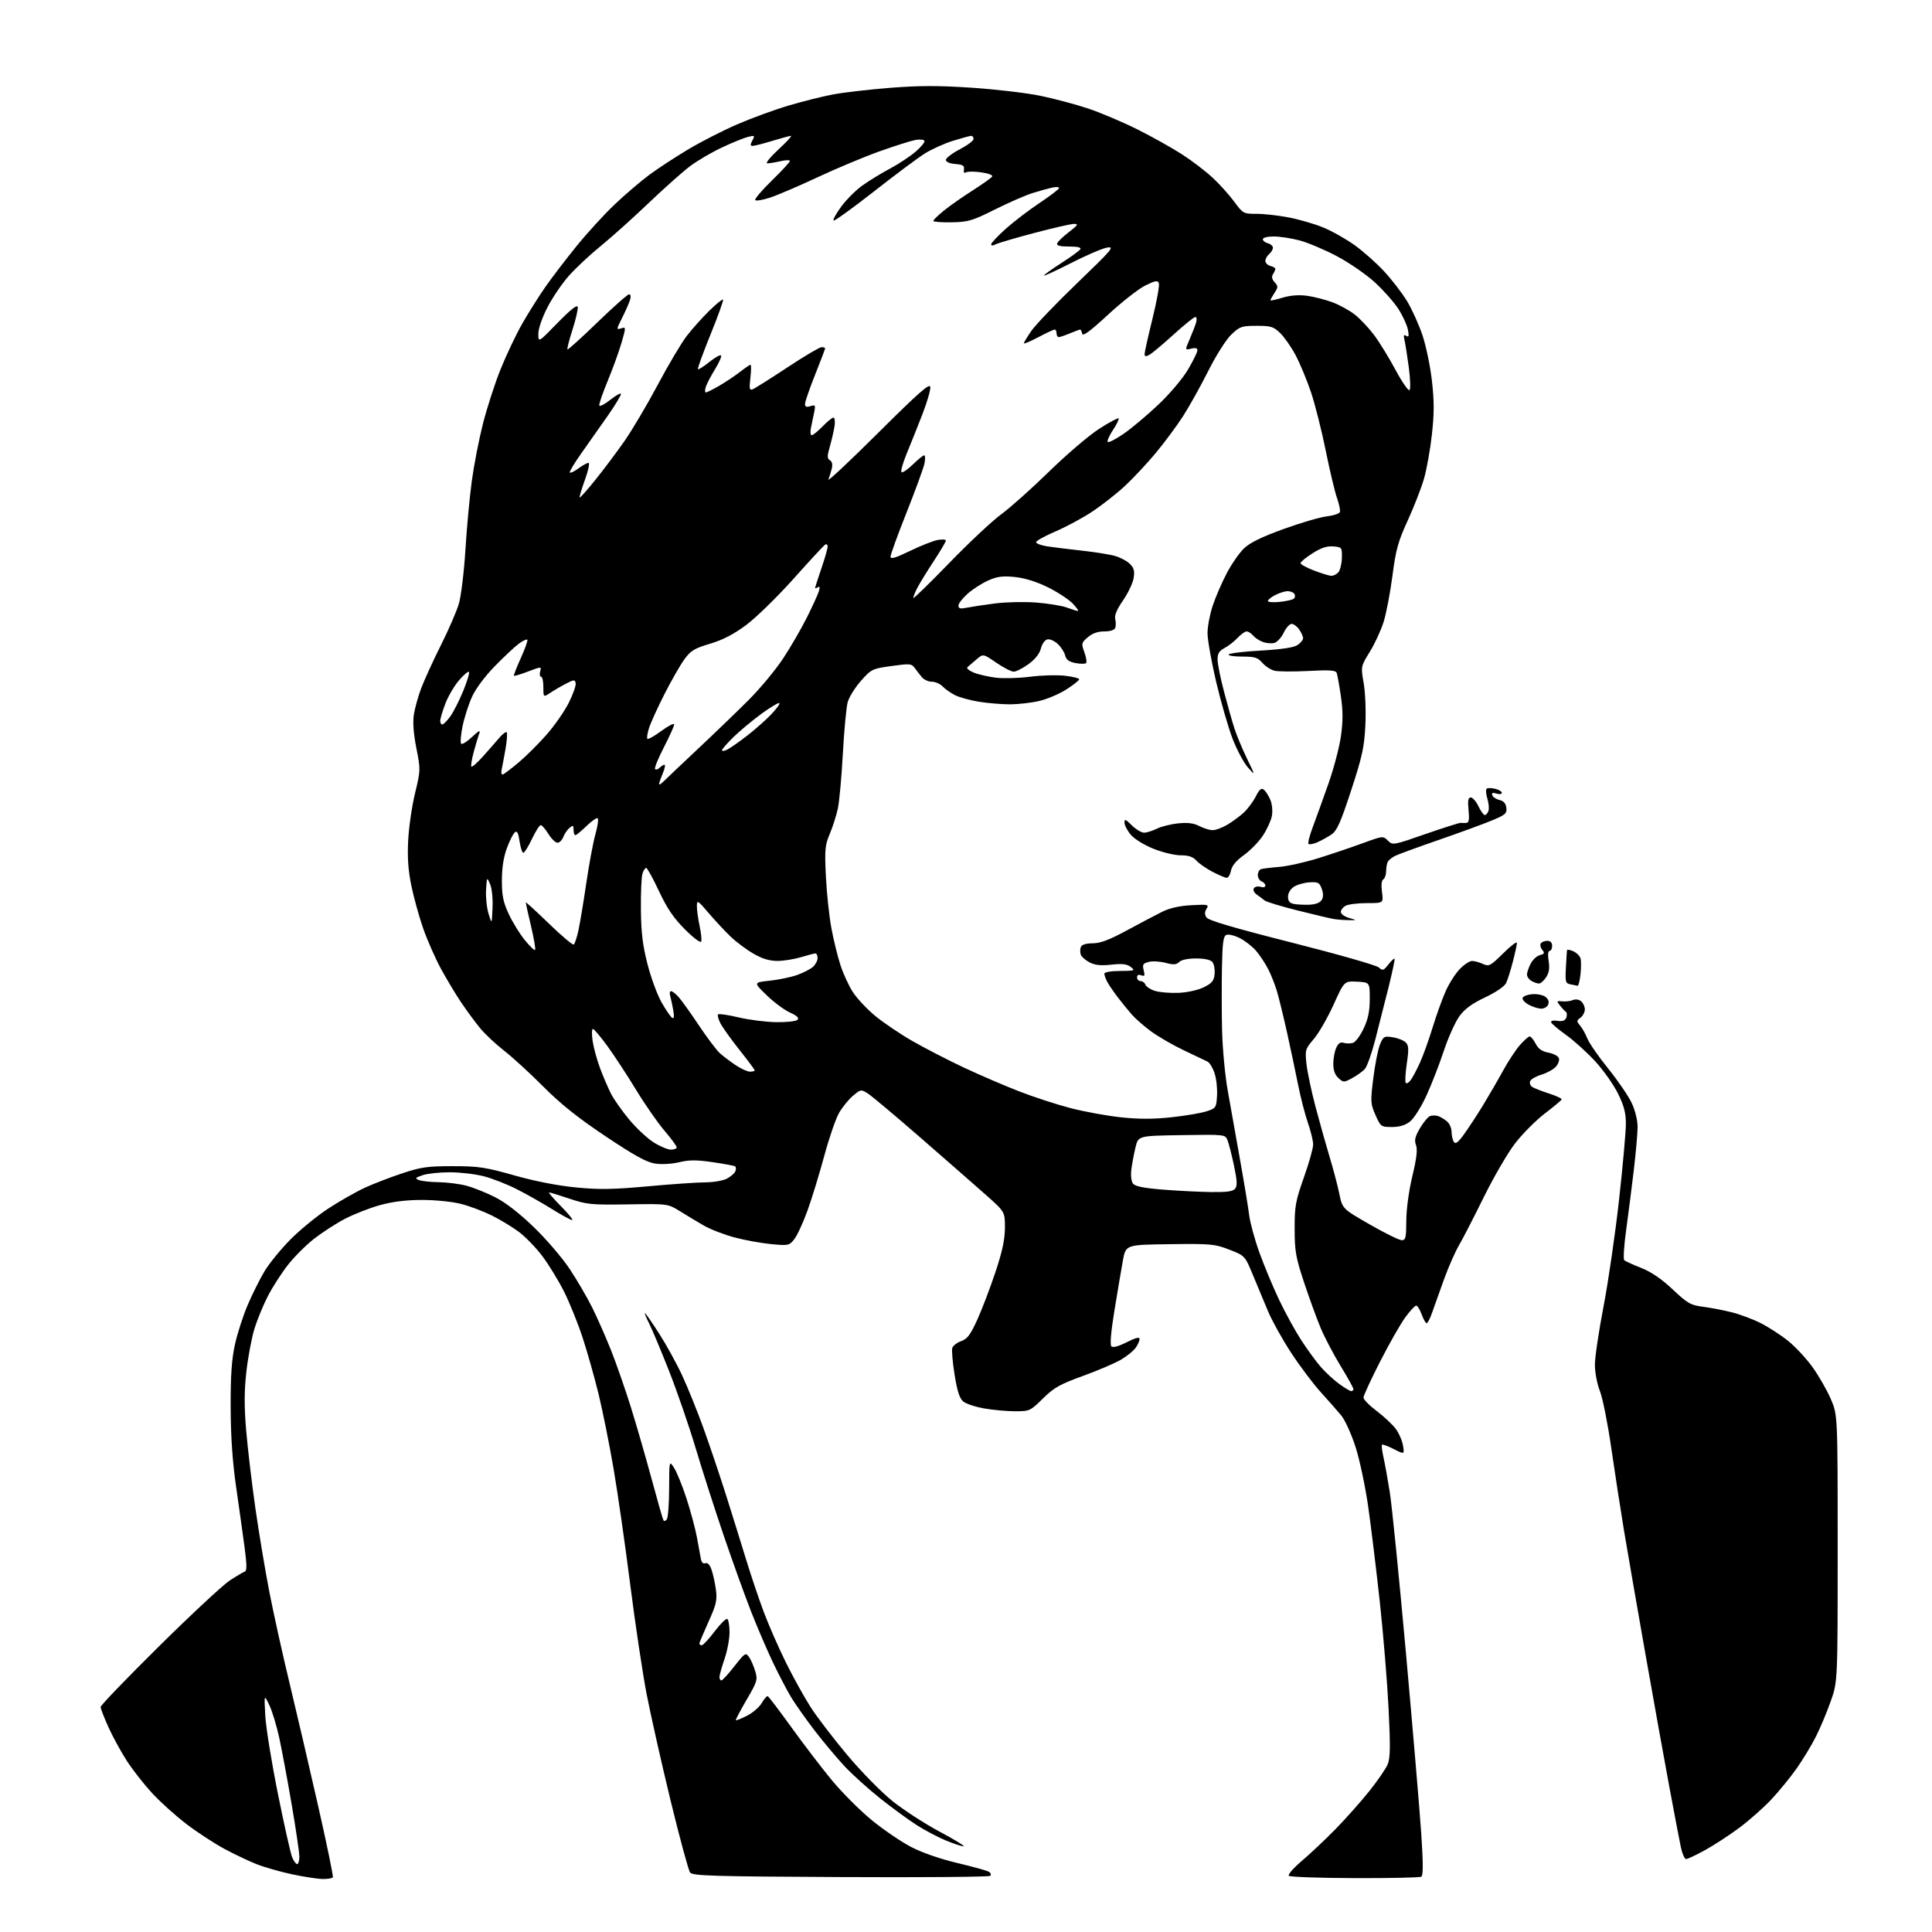 <?xml version="1.0" encoding="UTF-8" standalone="no"?>
<svg 
  version="1.1" 
  xmlns="http://www.w3.org/2000/svg" 
  xmlns:xlink="http://www.w3.org/1999/xlink" 
  xmlns:svg="http://www.w3.org/2000/svg"
  xmlns:rdf="http://www.w3.org/1999/02/22-rdf-syntax-ns#"
  xmlns:cc="http://creativecommons.org/ns#"
  xmlns:dc="http://purl.org/dc/elements/1.1/"
  viewBox="0 0 768 768"
  width="768"
  height="768"
>
<style>svg {background-color: white; }</style>"
<path stroke="none" fill="black" fill-rule="evenodd" d="M128.19,746.93C126.16,746.89 120.67,746.04 116.00,745.04C111.33,744.04 105.03,742.24 102.00,741.04C98.97,739.85 93.23,737.11 89.23,734.97C85.24,732.82 78.48,728.41 74.21,725.16C69.94,721.91 63.79,716.38 60.54,712.88C57.30,709.37 52.75,703.58 50.44,700.00C48.13,696.42 44.83,690.40 43.12,686.61C41.40,682.82 40.00,679.19 40.00,678.55C40.00,677.90 50.46,667.03 63.25,654.39C76.04,641.75 88.68,629.99 91.34,628.26C94.00,626.52 96.69,624.94 97.32,624.73C98.16,624.45 98.14,622.05 97.27,615.43C96.62,610.52 95.11,599.75 93.92,591.50C92.41,581.05 91.74,571.35 91.69,559.50C91.65,546.83 92.08,540.46 93.38,534.50C94.35,530.10 96.64,522.98 98.49,518.68C100.33,514.38 103.34,508.37 105.17,505.31C107.00,502.26 111.61,496.61 115.41,492.76C119.21,488.90 126.07,483.30 130.66,480.31C135.24,477.32 141.84,473.59 145.31,472.01C148.78,470.44 155.42,467.89 160.06,466.36C167.34,463.94 170.08,463.56 180.00,463.57C190.21,463.57 192.96,463.98 204.50,467.25C212.72,469.57 221.73,471.33 229.00,472.03C238.32,472.93 243.75,472.84 257.63,471.57C267.05,470.71 277.31,470.00 280.43,470.00C283.55,470.00 287.37,469.34 288.93,468.54C290.48,467.73 292.02,466.40 292.34,465.57C292.65,464.74 292.59,463.87 292.20,463.62C291.80,463.38 287.79,462.64 283.28,461.98C276.87,461.04 273.97,461.05 270.00,462.00C267.09,462.70 263.02,462.93 260.44,462.54C257.03,462.03 252.27,459.41 240.72,451.69C229.68,444.31 222.89,438.89 216.00,431.97C210.78,426.71 203.80,420.32 200.50,417.75C197.20,415.19 192.90,411.16 190.93,408.80C188.97,406.43 185.55,401.80 183.33,398.50C181.11,395.20 177.47,389.12 175.23,385.00C173.00,380.88 169.83,373.68 168.20,369.00C166.57,364.32 164.45,356.68 163.50,352.00C162.26,345.93 161.90,340.79 162.26,334.00C162.53,328.77 163.76,320.35 164.99,315.29C167.19,306.22 167.20,305.94 165.52,297.44C164.40,291.82 164.05,287.18 164.50,284.17C164.88,281.62 166.21,276.83 167.46,273.52C168.71,270.21 172.22,262.54 175.26,256.48C178.30,250.42 181.51,243.02 182.40,240.03C183.28,237.05 184.46,227.38 185.01,218.55C185.55,209.72 186.70,197.41 187.55,191.18C188.39,184.96 190.38,174.76 191.95,168.53C193.53,162.29 196.68,152.54 198.96,146.85C201.25,141.16 205.17,132.90 207.69,128.50C210.21,124.10 214.32,117.58 216.83,114.00C219.33,110.42 224.83,103.22 229.05,98.00C233.27,92.78 240.16,85.23 244.38,81.23C248.60,77.23 254.85,71.90 258.27,69.38C261.70,66.86 268.61,62.34 273.63,59.35C278.65,56.35 287.37,51.89 293.01,49.45C298.65,47.00 307.82,43.64 313.38,41.99C318.95,40.34 326.89,38.34 331.02,37.56C335.16,36.77 345.40,35.58 353.78,34.92C365.42,34.00 373.06,33.99 386.25,34.87C395.74,35.50 408.00,36.94 413.50,38.07C419.00,39.20 427.55,41.47 432.50,43.12C437.45,44.77 446.29,48.52 452.14,51.44C457.99,54.36 466.00,58.85 469.95,61.40C473.91,63.96 479.38,68.15 482.12,70.71C484.86,73.27 488.69,77.53 490.63,80.18C494.09,84.89 494.29,85.00 499.50,85.00C502.43,85.00 508.15,85.64 512.23,86.42C516.30,87.19 522.44,88.97 525.87,90.37C529.31,91.76 534.93,94.92 538.38,97.38C541.82,99.83 547.15,104.55 550.21,107.86C553.27,111.17 557.37,116.50 559.32,119.70C561.26,122.90 564.02,129.01 565.46,133.28C566.89,137.55 568.59,145.75 569.23,151.51C570.13,159.57 570.13,164.46 569.20,172.74C568.55,178.66 567.14,186.53 566.08,190.22C565.02,193.92 562.12,201.39 559.63,206.82C555.75,215.28 554.88,218.43 553.52,228.87C552.64,235.58 551.07,243.80 550.03,247.15C548.99,250.50 546.51,255.87 544.53,259.08C540.93,264.92 540.93,264.92 542.09,271.59C542.74,275.35 543.03,282.67 542.75,288.38C542.31,297.06 541.51,300.73 537.10,314.20C532.86,327.14 531.47,330.22 529.23,331.75C527.73,332.77 525.20,334.15 523.62,334.84C522.04,335.52 520.47,335.80 520.14,335.47C519.81,335.14 520.59,332.09 521.88,328.69C523.16,325.28 525.95,317.55 528.08,311.50C530.21,305.45 532.45,296.91 533.06,292.53C533.88,286.63 533.87,282.53 533.01,276.69C532.38,272.35 531.63,268.21 531.35,267.48C530.95,266.43 528.51,266.27 520.06,266.72C514.13,267.03 508.07,266.98 506.61,266.62C505.14,266.25 502.97,264.83 501.79,263.47C499.96,261.37 498.77,261.00 493.76,261.00C490.53,261.00 488.12,260.62 488.41,260.15C488.69,259.69 494.45,258.99 501.20,258.61C509.34,258.15 514.24,257.42 515.74,256.44C516.98,255.62 518.00,254.39 518.00,253.70C518.00,253.01 517.30,251.44 516.44,250.22C515.59,249.00 514.23,248.00 513.43,248.00C512.62,248.00 511.21,249.59 510.28,251.53C509.36,253.47 507.66,255.30 506.51,255.59C505.36,255.87 503.30,255.68 501.92,255.16C500.54,254.64 498.82,253.49 498.09,252.60C497.35,251.72 496.21,251.00 495.55,251.00C494.89,251.00 493.26,252.17 491.92,253.60C490.59,255.02 488.26,256.83 486.75,257.62C484.66,258.71 484.00,259.79 484.00,262.13C484.00,263.82 485.14,269.54 486.54,274.85C487.93,280.16 489.79,286.75 490.68,289.50C491.56,292.25 493.81,297.65 495.67,301.50C499.07,308.50 499.07,308.50 496.05,305.05C494.38,303.16 491.63,297.98 489.93,293.55C488.24,289.12 485.31,278.98 483.43,271.00C481.56,263.02 480.02,254.35 480.01,251.72C480.01,249.09 480.94,244.14 482.09,240.72C483.23,237.30 485.73,231.53 487.63,227.91C489.53,224.28 492.59,219.85 494.44,218.06C496.81,215.76 501.36,213.52 510.13,210.33C516.92,207.87 524.66,205.59 527.33,205.28C529.99,204.96 532.38,204.19 532.62,203.56C532.86,202.93 532.35,200.41 531.48,197.96C530.61,195.50 528.58,186.97 526.97,179.00C525.36,171.02 522.71,160.57 521.09,155.77C519.47,150.98 516.72,144.39 514.99,141.13C513.26,137.88 510.49,133.93 508.85,132.36C506.19,129.82 505.15,129.50 499.47,129.52C493.54,129.54 492.81,129.79 489.44,133.02C487.37,135.01 483.44,141.22 480.28,147.50C477.24,153.55 472.72,161.65 470.24,165.50C467.76,169.35 462.88,175.93 459.38,180.13C455.89,184.32 450.37,190.22 447.11,193.24C443.85,196.26 438.06,200.80 434.24,203.34C430.42,205.88 423.81,209.44 419.56,211.26C415.30,213.08 411.83,215.00 411.86,215.53C411.88,216.06 413.83,216.80 416.20,217.17C418.56,217.54 424.77,218.31 430.00,218.88C435.23,219.44 441.22,220.41 443.31,221.02C445.41,221.63 448.05,223.05 449.18,224.18C450.77,225.77 451.10,227.02 450.64,229.81C450.32,231.78 448.42,235.78 446.41,238.69C443.96,242.25 442.94,244.68 443.31,246.09C443.62,247.25 443.62,248.82 443.32,249.60C442.99,250.46 441.32,251.00 438.95,251.00C436.38,251.00 434.22,251.76 432.42,253.31C429.86,255.52 429.80,255.79 431.06,259.29C431.79,261.30 432.09,263.24 431.74,263.59C431.38,263.95 429.50,263.94 427.55,263.58C424.96,263.09 423.86,262.28 423.42,260.55C423.10,259.25 421.78,257.21 420.50,256.00C419.23,254.80 417.38,253.97 416.40,254.16C415.37,254.36 414.27,255.88 413.78,257.77C413.23,259.89 411.49,262.08 408.82,264.02C406.55,265.66 403.92,267.00 402.96,267.00C402.01,267.00 398.88,265.39 396.02,263.42C390.81,259.83 390.81,259.83 388.15,262.15C386.69,263.43 385.08,264.80 384.57,265.21C384.06,265.62 385.19,266.59 387.07,267.36C388.96,268.13 392.98,269.05 396.00,269.40C399.02,269.76 405.10,269.58 409.50,269.01C413.90,268.44 420.09,268.26 423.25,268.61C426.41,268.97 429.00,269.60 429.00,270.02C429.00,270.45 426.72,272.25 423.93,274.04C421.15,275.83 416.31,277.90 413.18,278.63C410.06,279.37 404.80,279.97 401.50,279.98C398.20,279.98 392.63,279.52 389.12,278.95C385.61,278.38 381.33,277.20 379.62,276.33C377.90,275.46 375.69,273.90 374.71,272.87C373.73,271.84 371.81,271.00 370.45,271.00C369.09,271.00 367.32,270.21 366.51,269.25C365.70,268.29 364.42,266.64 363.66,265.58C362.37,263.79 361.72,263.73 354.39,264.75C346.72,265.81 346.38,265.98 342.22,270.67C339.87,273.33 337.50,277.16 336.95,279.18C336.41,281.20 335.55,290.43 335.04,299.68C334.54,308.93 333.64,318.75 333.04,321.50C332.44,324.25 331.00,328.75 329.84,331.50C327.94,335.98 327.78,337.74 328.31,348.50C328.64,355.10 329.62,364.32 330.50,369.00C331.37,373.68 332.99,380.25 334.08,383.61C335.17,386.97 337.36,391.75 338.94,394.24C340.52,396.73 344.50,401.00 347.78,403.74C351.07,406.47 357.83,411.04 362.82,413.90C367.81,416.75 376.97,421.47 383.19,424.39C389.41,427.31 399.25,431.55 405.05,433.80C410.85,436.06 420.08,439.07 425.55,440.49C431.02,441.91 440.05,443.56 445.61,444.15C452.83,444.91 458.57,444.90 465.72,444.13C471.22,443.53 477.47,442.47 479.61,441.77C483.38,440.54 483.51,440.34 483.79,435.47C483.96,432.70 483.51,428.69 482.79,426.56C482.08,424.44 480.82,422.38 480.00,422.00C479.18,421.61 474.90,419.58 470.50,417.47C466.10,415.37 460.25,411.97 457.50,409.94C454.75,407.90 451.36,404.94 449.97,403.37C448.58,401.79 446.07,398.70 444.38,396.50C442.70,394.30 440.80,391.52 440.16,390.32C439.52,389.11 439.00,387.65 439.00,387.07C439.00,386.43 441.51,385.99 445.25,385.97C451.09,385.94 451.37,385.83 449.50,384.39C447.98,383.21 446.14,382.99 441.79,383.47C437.64,383.92 435.28,383.68 433.16,382.58C431.55,381.75 429.98,380.38 429.65,379.54C429.33,378.69 429.32,377.32 429.64,376.50C430.02,375.51 431.61,374.99 434.36,374.98C437.42,374.97 440.97,373.62 448.00,369.82C453.23,366.98 459.52,363.67 462.00,362.44C464.98,360.96 468.90,360.08 473.62,359.83C480.24,359.48 480.66,359.57 479.63,361.23C478.84,362.49 478.82,363.49 479.58,364.69C480.32,365.87 490.39,368.84 513.49,374.69C531.56,379.26 547.11,383.70 548.06,384.55C549.63,385.97 549.96,385.87 551.90,383.40C553.07,381.91 554.18,380.88 554.37,381.10C554.55,381.32 553.47,386.45 551.96,392.50C550.45,398.55 548.07,407.93 546.67,413.35C545.27,418.77 543.41,424.00 542.54,424.96C541.66,425.92 539.41,427.54 537.53,428.56C534.19,430.35 534.04,430.35 532.05,428.55C530.67,427.30 530.00,425.45 530.00,422.89C530.00,420.80 530.53,417.94 531.17,416.53C532.00,414.70 532.86,414.14 534.17,414.55C535.18,414.87 536.83,414.87 537.84,414.55C538.85,414.23 540.76,411.65 542.09,408.82C543.87,405.01 544.50,401.95 544.50,397.08C544.50,390.50 544.50,390.50 539.44,390.23C534.37,389.97 534.37,389.97 530.09,399.42C527.73,404.62 524.21,410.73 522.27,413.00C518.88,416.96 518.75,417.38 519.33,422.85C519.66,426.00 521.29,433.73 522.96,440.04C524.63,446.34 527.16,455.32 528.57,460.00C529.99,464.68 531.71,471.20 532.39,474.50C533.63,480.50 533.63,480.50 544.52,486.75C550.51,490.19 556.22,493.00 557.21,493.00C558.77,493.00 559.00,492.02 559.03,485.25C559.05,480.65 560.02,473.46 561.43,467.56C563.14,460.42 563.54,456.93 562.88,455.19C562.16,453.28 562.50,451.83 564.45,448.49C565.82,446.15 567.63,443.97 568.47,443.65C569.31,443.33 570.79,443.34 571.75,443.68C572.71,444.02 574.29,444.98 575.25,445.81C576.21,446.63 577.01,448.48 577.02,449.90C577.02,451.33 577.43,453.12 577.91,453.89C578.58,454.95 579.54,454.24 581.97,450.89C583.72,448.47 587.08,443.35 589.44,439.50C591.79,435.65 595.39,429.44 597.44,425.69C599.49,421.95 602.52,417.34 604.18,415.44C605.85,413.55 607.60,412.00 608.08,412.00C608.56,412.00 609.62,413.30 610.44,414.88C611.51,416.95 612.95,417.95 615.52,418.44C617.49,418.81 619.36,419.78 619.67,420.59C619.99,421.41 619.44,422.96 618.46,424.05C617.48,425.13 614.90,426.55 612.73,427.20C610.57,427.85 608.55,429.01 608.25,429.79C607.95,430.57 608.34,431.61 609.10,432.10C609.87,432.59 612.87,433.76 615.77,434.69C618.67,435.62 620.92,436.69 620.77,437.06C620.62,437.44 617.59,439.97 614.03,442.69C610.47,445.41 605.16,450.76 602.23,454.57C599.30,458.38 593.69,468.02 589.77,476.00C585.84,483.98 581.41,492.57 579.93,495.10C578.44,497.63 575.77,503.71 574.00,508.60C572.23,513.50 570.11,519.41 569.30,521.75C568.50,524.09 567.51,526.00 567.12,526.00C566.72,526.00 565.83,524.42 565.14,522.50C564.44,520.58 563.45,519.00 562.94,519.00C562.44,519.00 560.47,521.14 558.57,523.75C556.67,526.36 552.16,534.28 548.56,541.35C544.95,548.41 542.00,554.81 542.00,555.56C542.00,556.32 544.37,558.73 547.28,560.92C550.18,563.11 553.58,566.30 554.85,568.01C556.11,569.72 557.40,572.71 557.72,574.65C558.29,578.19 558.29,578.19 554.05,576.03C551.72,574.83 549.61,574.06 549.37,574.30C549.13,574.54 549.39,576.78 549.95,579.27C550.51,581.77 551.64,588.02 552.46,593.16C553.29,598.29 556.19,627.25 558.92,657.50C561.64,687.75 564.37,719.89 564.97,728.92C565.75,740.62 565.76,745.53 564.99,746.01C564.40,746.37 552.50,746.63 538.54,746.58C524.59,746.54 512.79,746.12 512.33,745.66C511.87,745.20 514.20,742.53 517.50,739.73C520.80,736.94 526.84,731.24 530.91,727.08C534.99,722.91 541.02,716.12 544.32,712.00C547.61,707.88 550.89,703.09 551.62,701.36C552.66,698.87 552.74,694.35 551.98,679.18C551.46,668.71 549.89,649.64 548.50,636.82C547.10,623.99 545.03,606.98 543.89,599.00C542.76,591.02 540.50,580.35 538.88,575.28C537.25,570.21 534.72,564.59 533.25,562.78C531.78,560.98 528.11,556.80 525.10,553.50C522.09,550.20 516.80,543.17 513.33,537.88C509.86,532.59 505.72,525.17 504.12,521.38C502.52,517.60 499.79,511.05 498.05,506.83C494.88,499.17 494.88,499.17 488.69,496.76C482.89,494.51 481.39,494.37 465.00,494.58C447.50,494.80 447.50,494.80 446.35,501.15C445.72,504.64 444.22,513.51 443.02,520.87C441.62,529.43 441.18,534.58 441.79,535.19C442.41,535.81 444.60,535.22 447.88,533.56C451.40,531.78 453.00,531.37 453.00,532.26C453.00,532.97 452.30,534.55 451.45,535.76C450.60,536.98 447.95,539.12 445.56,540.52C443.17,541.92 436.37,544.82 430.45,546.97C421.27,550.30 418.93,551.63 414.56,555.94C409.57,560.87 409.28,561.00 403.55,561.00C400.31,561.00 394.81,560.50 391.31,559.89C387.82,559.29 384.05,558.05 382.94,557.14C381.45,555.93 380.54,553.14 379.47,546.51C378.67,541.56 378.26,536.76 378.55,535.84C378.84,534.92 380.43,533.70 382.08,533.12C384.49,532.28 385.74,530.63 388.46,524.66C390.32,520.58 393.55,512.12 395.64,505.87C398.42,497.55 399.44,492.78 399.47,488.10C399.50,481.69 399.50,481.69 391.46,474.60C387.04,470.69 375.41,460.52 365.63,452.00C355.84,443.48 346.57,435.70 345.03,434.72C342.27,432.97 342.17,432.99 339.09,435.58C337.37,437.03 334.88,440.08 333.56,442.36C332.24,444.63 329.58,452.35 327.65,459.50C325.72,466.65 322.73,476.43 320.99,481.22C319.25,486.02 316.90,491.13 315.75,492.59C313.75,495.13 313.42,495.20 306.59,494.56C302.69,494.19 296.12,493.00 292.00,491.90C287.88,490.80 282.40,488.69 279.82,487.20C277.25,485.72 272.98,483.15 270.32,481.50C265.50,478.50 265.50,478.50 249.70,478.76C235.10,478.99 233.33,478.82 226.43,476.51C222.32,475.13 218.65,474.00 218.26,474.00C217.88,474.00 220.01,476.48 223.00,479.50C225.99,482.53 227.99,485.00 227.44,485.00C226.89,485.00 223.23,483.00 219.29,480.55C215.36,478.10 209.03,474.53 205.23,472.62C201.43,470.70 195.60,468.43 192.27,467.57C188.94,466.71 182.86,466.00 178.75,466.00C174.65,466.00 169.79,466.53 167.95,467.17C165.03,468.19 164.85,468.43 166.55,469.10C167.62,469.52 171.20,469.90 174.50,469.94C177.80,469.99 182.75,470.63 185.50,471.36C188.25,472.10 193.36,474.15 196.85,475.92C200.92,477.97 206.45,482.26 212.19,487.79C217.13,492.56 223.56,500.06 226.48,504.48C229.40,508.89 233.40,515.74 235.38,519.71C237.36,523.67 240.73,531.32 242.88,536.71C245.02,542.09 248.59,552.35 250.82,559.50C253.05,566.65 256.75,579.48 259.05,588.00C261.35,596.52 263.46,603.89 263.74,604.36C264.02,604.83 264.64,604.60 265.11,603.86C265.58,603.11 265.98,597.55 266.00,591.50C266.03,580.50 266.03,580.50 267.97,583.53C269.04,585.19 271.26,590.67 272.90,595.69C274.54,600.72 276.41,607.69 277.05,611.17C277.69,614.65 278.39,618.50 278.61,619.71C278.87,621.09 279.54,621.73 280.39,621.40C281.27,621.07 282.16,622.01 282.86,624.02C283.46,625.75 284.24,629.32 284.59,631.96C285.14,636.10 284.73,637.84 281.61,644.75C279.63,649.15 278.00,653.03 278.00,653.38C278.00,653.72 278.44,654.00 278.97,654.00C279.50,654.00 281.80,651.53 284.08,648.51C286.36,645.49 288.62,643.27 289.11,643.57C289.60,643.87 290.00,646.27 290.00,648.90C290.00,651.53 289.10,656.30 288.00,659.50C286.90,662.70 286.00,665.92 286.00,666.66C286.00,667.40 286.34,668.00 286.76,668.00C287.18,668.00 289.51,665.46 291.93,662.36C296.04,657.10 296.42,656.85 297.69,658.60C298.44,659.62 299.56,662.15 300.18,664.21C301.24,667.75 301.06,668.37 296.76,675.72C294.27,680.00 292.35,683.64 292.51,683.82C292.67,684.00 294.69,683.18 296.99,682.01C299.28,680.83 301.92,678.56 302.83,676.94C303.75,675.33 304.81,674.12 305.18,674.26C305.55,674.39 309.74,679.90 314.49,686.49C319.23,693.09 326.45,702.54 330.53,707.49C334.61,712.45 341.80,719.65 346.49,723.50C351.19,727.35 358.27,732.17 362.22,734.22C366.57,736.47 373.83,738.99 380.57,740.58C386.71,742.03 392.35,743.60 393.09,744.06C393.83,744.51 394.09,745.24 393.66,745.67C393.23,746.11 366.47,746.33 334.19,746.16C282.98,745.91 275.35,745.68 274.32,744.34C273.68,743.50 270.18,730.60 266.55,715.66C262.93,700.72 258.65,681.73 257.05,673.45C255.45,665.18 252.52,645.60 250.53,629.95C248.55,614.30 245.58,593.62 243.93,584.00C242.29,574.38 239.61,561.04 237.99,554.36C236.37,547.69 233.50,537.53 231.62,531.79C229.74,526.05 226.40,517.78 224.21,513.42C222.02,509.07 218.13,502.71 215.57,499.30C213.00,495.89 208.74,491.51 206.10,489.57C203.45,487.63 198.63,484.72 195.38,483.11C192.13,481.50 186.71,479.46 183.34,478.59C179.86,477.69 173.16,477.00 167.84,477.00C161.43,477.00 156.10,477.66 151.00,479.07C146.89,480.21 140.60,482.68 137.02,484.56C133.43,486.45 127.92,490.02 124.76,492.50C121.60,494.99 116.99,499.60 114.50,502.76C112.02,505.92 108.46,511.43 106.60,515.00C104.73,518.58 102.28,524.51 101.15,528.19C100.02,531.87 98.58,539.55 97.94,545.25C97.07,552.94 97.05,558.97 97.85,568.56C98.45,575.68 100.10,589.60 101.51,599.50C102.93,609.40 105.45,624.48 107.11,633.00C108.77,641.52 112.36,657.73 115.08,669.00C117.80,680.27 122.89,702.10 126.38,717.50C129.88,732.90 132.55,745.84 132.31,746.25C132.07,746.66 130.22,746.97 128.19,746.93zM118.12,741.00C118.60,741.00 119.00,739.68 119.00,738.07C119.00,736.46 117.63,727.12 115.95,717.32C114.27,707.52 112.04,695.58 111.00,690.78C109.96,685.98 108.18,680.13 107.05,677.78C104.99,673.50 104.99,673.50 105.45,682.00C105.71,686.67 107.96,700.62 110.46,713.00C112.95,725.38 115.50,736.74 116.12,738.25C116.74,739.76 117.64,741.00 118.12,741.00zM670.25,739.00C669.65,739.00 668.71,736.86 668.16,734.25C667.61,731.64 665.56,720.95 663.62,710.50C661.67,700.05 657.38,676.20 654.08,657.50C650.78,638.80 646.96,616.75 645.58,608.50C644.21,600.25 641.94,585.52 640.53,575.76C639.13,566.01 637.09,555.75 635.99,552.98C634.87,550.13 634.00,545.56 634.00,542.51C634.00,539.54 635.55,529.09 637.44,519.30C639.32,509.51 642.09,490.48 643.59,477.00C645.09,463.52 646.31,449.93 646.31,446.79C646.32,442.41 645.59,439.61 643.18,434.71C641.45,431.20 637.39,425.44 634.14,421.91C630.90,418.39 625.73,413.70 622.66,411.50C619.58,409.30 616.87,407.02 616.64,406.44C616.37,405.78 617.31,405.54 619.09,405.80C621.16,406.10 622.16,405.74 622.63,404.51C623.00,403.57 622.89,402.51 622.40,402.15C621.90,401.79 620.85,400.67 620.05,399.65C618.71,397.95 618.79,397.82 621.05,398.05C622.40,398.19 624.29,397.96 625.26,397.54C626.29,397.09 627.65,397.29 628.51,398.01C629.33,398.69 630.00,400.15 630.00,401.26C630.00,402.37 629.22,403.85 628.26,404.55C626.68,405.71 626.66,405.98 628.10,407.66C628.96,408.67 630.26,410.99 630.98,412.80C631.70,414.62 635.44,420.02 639.30,424.80C643.16,429.59 647.37,435.75 648.65,438.50C650.01,441.43 650.98,445.37 650.97,448.00C650.96,450.48 650.29,458.12 649.48,465.00C648.67,471.88 647.29,482.62 646.43,488.88C645.56,495.13 645.22,500.58 645.68,500.97C646.13,501.37 649.17,502.74 652.43,504.03C656.44,505.62 660.50,508.39 664.93,512.57C670.86,518.15 672.03,518.82 677.00,519.46C680.02,519.85 685.16,520.84 688.42,521.66C691.68,522.47 696.85,524.41 699.92,525.97C702.99,527.52 707.87,530.68 710.77,533.00C713.67,535.31 718.08,540.06 720.57,543.55C723.06,547.03 726.31,552.72 727.80,556.19C730.50,562.50 730.50,562.50 730.50,615.50C730.50,668.50 730.50,668.50 727.74,676.29C726.23,680.58 723.59,686.88 721.87,690.29C720.16,693.71 716.70,699.42 714.18,703.00C711.66,706.58 707.10,712.15 704.05,715.40C701.00,718.64 695.29,723.68 691.36,726.61C687.43,729.53 681.32,733.51 677.77,735.46C674.23,737.41 670.85,739.00 670.25,739.00zM383.00,733.94C382.18,733.93 378.99,732.87 375.91,731.59C372.84,730.32 367.67,727.58 364.41,725.51C361.16,723.43 354.68,718.70 350.00,714.98C345.32,711.26 339.01,705.58 335.96,702.36C332.92,699.14 327.49,692.67 323.89,688.00C320.30,683.33 316.02,677.25 314.38,674.50C312.74,671.75 309.56,665.67 307.33,661.00C305.09,656.33 301.22,647.33 298.72,641.00C296.23,634.67 291.28,620.95 287.72,610.50C284.16,600.05 279.12,584.34 276.51,575.59C273.89,566.83 269.13,553.01 265.92,544.88C262.71,536.74 259.15,528.26 258.02,526.04C256.89,523.82 256.15,522.00 256.38,522.00C256.62,522.00 259.16,525.67 262.04,530.16C264.92,534.65 269.06,542.18 271.23,546.88C273.41,551.59 277.15,560.85 279.55,567.47C281.94,574.09 285.90,585.80 288.35,593.50C290.79,601.20 294.43,612.90 296.45,619.50C298.46,626.10 301.72,635.77 303.69,641.00C305.66,646.23 309.61,655.23 312.47,661.00C315.33,666.77 319.74,674.72 322.26,678.65C324.79,682.58 331.33,691.13 336.80,697.65C342.34,704.26 350.29,712.36 354.79,715.97C359.22,719.52 367.72,725.03 373.67,728.20C379.63,731.37 383.82,733.96 383.00,733.94zM537.15,553.00C537.62,553.00 538.00,552.62 538.00,552.17C538.00,551.71 535.69,547.54 532.86,542.92C530.04,538.29 526.45,531.43 524.89,527.68C523.33,523.92 520.39,515.82 518.35,509.68C515.09,499.82 514.65,497.32 514.64,488.50C514.62,479.50 514.99,477.46 518.31,468.07C520.34,462.34 522.00,456.45 522.00,454.98C522.00,453.51 521.07,449.66 519.93,446.41C518.79,443.16 517.01,436.23 515.97,431.00C514.93,425.77 512.94,416.41 511.56,410.18C510.17,403.96 508.40,396.71 507.62,394.09C506.84,391.46 505.28,387.50 504.15,385.29C503.02,383.08 500.89,379.84 499.42,378.09C497.95,376.34 495.03,374.04 492.93,372.97C490.83,371.89 488.41,371.29 487.56,371.62C486.29,372.10 485.95,374.44 485.75,384.36C485.61,391.04 485.63,402.35 485.79,409.50C485.96,416.65 486.96,427.45 488.04,433.50C489.11,439.55 491.31,451.93 492.93,461.00C494.56,470.07 496.19,479.98 496.56,483.00C496.93,486.02 498.77,492.74 500.64,497.93C502.51,503.12 506.01,511.52 508.42,516.60C510.82,521.67 514.79,528.92 517.23,532.69C519.68,536.47 523.21,541.31 525.09,543.45C526.96,545.59 530.26,548.62 532.40,550.17C534.55,551.73 536.68,553.00 537.15,553.00zM481.13,473.86C487.57,473.96 490.06,473.63 490.96,472.55C491.90,471.42 491.80,469.42 490.52,463.30C489.62,459.01 488.46,454.48 487.95,453.23C487.03,450.97 486.89,450.95 469.76,451.23C452.50,451.50 452.50,451.50 451.40,456.00C450.80,458.48 450.06,462.39 449.75,464.70C449.43,467.16 449.68,469.54 450.35,470.45C451.18,471.58 454.41,472.25 462.00,472.87C467.77,473.34 476.38,473.78 481.13,473.86zM266.70,457.00C267.96,457.00 269.00,456.59 269.00,456.08C269.00,455.58 266.80,452.58 264.10,449.42C261.41,446.26 256.34,438.98 252.85,433.23C249.36,427.49 244.25,419.69 241.50,415.90C238.75,412.12 236.13,409.02 235.69,409.01C235.24,409.01 235.19,411.14 235.57,413.75C235.95,416.36 237.27,421.23 238.51,424.57C239.76,427.90 241.72,432.48 242.87,434.75C244.02,437.01 247.28,441.63 250.10,445.02C252.92,448.42 257.29,452.50 259.81,454.10C262.33,455.69 265.43,457.00 266.70,457.00zM553.31,448.00C549.00,448.00 548.84,447.88 546.78,443.25C544.79,438.75 544.74,437.97 545.92,428.53C546.60,423.05 547.80,417.03 548.58,415.15C549.92,411.95 550.23,411.78 553.68,412.34C555.71,412.66 558.01,413.58 558.80,414.38C559.99,415.56 560.07,417.05 559.24,422.66C558.69,426.42 558.48,429.91 558.77,430.40C559.07,430.90 559.95,430.45 560.74,429.40C561.53,428.36 563.23,425.16 564.52,422.29C565.80,419.42 568.05,413.17 569.50,408.40C570.96,403.62 573.27,397.19 574.63,394.11C575.99,391.02 578.52,387.04 580.25,385.25C581.98,383.46 584.18,382.00 585.15,382.00C586.12,382.00 588.07,382.53 589.49,383.18C591.90,384.28 592.45,383.99 597.54,378.96C600.54,376.00 603.00,374.12 603.00,374.80C603.00,375.48 602.28,378.84 601.39,382.27C600.50,385.69 599.30,389.51 598.72,390.75C598.08,392.10 594.73,394.40 590.36,396.47C585.05,398.99 582.25,401.05 580.09,404.03C578.46,406.29 575.68,412.49 573.91,417.82C572.15,423.14 569.04,431.13 567.01,435.56C564.95,440.03 562.07,444.59 560.52,445.81C558.60,447.31 556.35,448.00 553.31,448.00zM298.14,426.00C299.16,426.00 300.00,425.77 300.00,425.48C300.00,425.20 297.29,421.56 293.98,417.39C290.66,413.22 287.26,408.46 286.40,406.81C285.55,405.16 285.12,403.55 285.44,403.23C285.76,402.90 289.44,403.45 293.62,404.43C297.80,405.42 304.53,406.27 308.58,406.33C312.64,406.39 316.43,405.97 317.01,405.39C317.75,404.65 316.86,403.79 314.03,402.51C311.81,401.51 307.63,398.41 304.75,395.61C299.50,390.53 299.50,390.53 306.00,389.84C309.57,389.46 314.50,388.43 316.95,387.55C319.40,386.67 322.21,385.21 323.20,384.32C324.19,383.42 325.00,381.86 325.00,380.85C325.00,379.83 324.62,379.00 324.16,379.00C323.70,379.00 321.11,379.67 318.41,380.49C315.71,381.31 311.48,381.98 309.00,381.98C305.86,381.98 302.99,381.11 299.50,379.09C296.75,377.51 292.68,374.47 290.47,372.35C288.25,370.23 284.32,366.02 281.74,363.00C277.32,357.82 277.05,357.66 277.02,360.20C277.01,361.69 277.49,365.17 278.08,367.95C278.68,370.73 278.98,373.56 278.75,374.25C278.51,374.98 275.84,373.00 272.30,369.46C267.75,364.91 265.20,361.16 261.94,354.21C259.56,349.14 257.28,345.00 256.87,345.00C256.47,345.00 255.80,346.01 255.39,347.25C254.98,348.49 254.70,354.90 254.77,361.50C254.86,370.76 255.46,375.74 257.40,383.30C258.78,388.69 261.31,395.54 263.02,398.53C264.72,401.51 266.61,404.26 267.20,404.62C267.94,405.08 268.06,404.07 267.59,401.39C267.20,399.25 266.66,396.71 266.38,395.75C266.10,394.79 266.27,394.00 266.76,394.00C267.25,394.00 268.57,395.01 269.69,396.25C270.81,397.49 274.44,402.55 277.75,407.50C281.06,412.45 284.83,417.47 286.13,418.64C287.43,419.82 290.25,421.96 292.39,423.39C294.53,424.83 297.12,426.00 298.14,426.00zM612.64,400.96C611.46,400.94 609.23,400.23 607.69,399.40C606.14,398.56 605.05,397.34 605.27,396.69C605.48,396.03 607.19,395.37 609.08,395.21C610.96,395.04 613.31,395.51 614.30,396.23C615.45,397.07 615.87,398.19 615.45,399.28C615.08,400.22 613.82,400.98 612.64,400.96zM468.50,394.67C471.96,394.53 476.19,393.59 478.50,392.46C481.81,390.84 482.55,389.93 482.82,387.18C482.99,385.36 482.60,383.22 481.95,382.43C481.19,381.52 478.84,381.00 475.45,381.00C472.22,381.00 469.59,381.55 468.74,382.41C467.62,383.52 466.51,383.59 463.36,382.75C461.17,382.17 458.16,381.99 456.68,382.37C454.34,382.95 454.06,383.41 454.64,385.69C455.18,387.87 455.01,388.22 453.65,387.70C452.58,387.28 452.00,387.58 452.00,388.53C452.00,389.34 452.63,390.00 453.39,390.00C454.16,390.00 455.04,390.66 455.35,391.46C455.65,392.26 457.39,393.37 459.20,393.92C461.02,394.47 465.20,394.81 468.50,394.67zM627.12,391.86C626.78,391.79 625.52,391.54 624.32,391.30C622.32,390.91 622.17,390.38 622.47,384.69C622.65,381.29 622.84,378.17 622.90,377.77C622.95,377.37 624.09,377.54 625.42,378.14C626.74,378.75 628.04,380.05 628.30,381.04C628.56,382.03 628.54,384.90 628.26,387.42C627.97,389.94 627.46,391.94 627.12,391.86zM611.73,390.97C611.05,390.95 609.71,390.48 608.75,389.92C607.79,389.36 607.00,388.23 607.00,387.40C607.00,386.58 607.66,384.63 608.46,383.08C609.26,381.52 610.91,379.99 612.12,379.68C613.96,379.20 614.12,378.85 613.08,377.59C612.39,376.77 612.12,375.62 612.47,375.04C612.83,374.47 613.99,374.00 615.06,374.00C616.33,374.00 617.00,374.69 617.00,376.00C617.00,377.10 616.54,378.00 615.99,378.00C615.37,378.00 615.22,379.54 615.61,381.98C616.07,384.85 615.79,386.67 614.60,388.48C613.70,389.87 612.40,390.99 611.73,390.97zM212.71,377.62C212.98,377.35 212.25,373.11 211.10,368.19C209.94,363.28 209.00,359.02 209.00,358.73C209.00,358.45 213.11,362.21 218.14,367.08C223.17,371.96 227.63,375.73 228.06,375.46C228.49,375.20 229.34,372.62 229.96,369.74C230.58,366.86 231.98,358.43 233.07,351.00C234.16,343.57 235.77,334.90 236.66,331.72C237.55,328.55 237.98,325.65 237.62,325.29C237.26,324.93 235.27,326.29 233.19,328.31C231.11,330.34 229.10,332.00 228.71,332.00C228.32,332.00 228.00,331.04 228.00,329.88C228.00,328.04 227.78,327.94 226.40,329.09C225.51,329.82 224.40,331.45 223.92,332.71C223.44,333.97 222.40,335.00 221.61,335.00C220.81,335.00 219.19,333.43 218.00,331.50C216.81,329.57 215.44,328.00 214.95,328.00C214.46,328.00 212.89,330.48 211.46,333.50C210.03,336.52 208.49,339.00 208.04,339.00C207.59,339.00 206.92,336.95 206.54,334.44C206.03,331.02 205.55,330.13 204.65,330.88C203.98,331.43 202.55,334.27 201.48,337.19C200.17,340.72 199.51,345.02 199.51,350.00C199.51,356.10 200.03,358.61 202.28,363.43C203.81,366.69 206.67,371.33 208.64,373.73C210.61,376.14 212.44,377.89 212.71,377.62zM195.79,360.92C195.96,357.14 195.54,353.11 194.81,351.42C193.55,348.52 193.54,348.54 193.22,353.70C193.04,356.57 193.48,360.84 194.20,363.20C195.50,367.50 195.50,367.50 195.79,360.92zM536.00,365.77C534.08,365.75 531.38,365.53 530.00,365.29C528.62,365.05 522.18,363.52 515.67,361.89C509.16,360.26 503.31,358.48 502.67,357.93C502.03,357.38 500.64,356.34 499.60,355.62C498.50,354.86 498.01,353.80 498.43,353.11C498.84,352.46 500.03,352.19 501.08,352.53C502.18,352.87 503.00,352.66 503.00,352.04C503.00,351.43 502.32,350.68 501.50,350.36C500.68,350.05 500.00,348.92 500.00,347.86C500.00,346.80 500.56,345.75 501.25,345.51C501.94,345.28 505.20,344.87 508.50,344.61C511.80,344.34 518.77,342.79 524.00,341.16C529.23,339.53 537.16,336.85 541.64,335.21C549.67,332.26 549.80,332.25 551.70,334.15C553.61,336.05 553.80,336.02 566.74,331.51C573.96,329.01 580.23,327.02 580.68,327.09C581.13,327.17 582.12,327.18 582.88,327.12C583.92,327.03 584.14,325.78 583.77,322.00C583.41,318.20 583.62,317.00 584.66,317.00C585.42,317.00 586.78,318.57 587.70,320.50C588.62,322.43 589.75,324.00 590.22,324.00C590.68,324.00 591.34,323.29 591.67,322.41C592.01,321.54 591.81,319.29 591.23,317.41C590.66,315.54 590.57,313.76 591.05,313.47C591.52,313.18 593.05,313.23 594.45,313.58C595.85,313.93 597.00,314.65 597.00,315.18C597.00,315.70 596.05,315.83 594.88,315.46C593.37,314.98 592.89,315.17 593.21,316.12C593.45,316.85 594.74,317.70 596.07,318.01C597.73,318.40 598.59,319.38 598.80,321.12C599.07,323.38 598.41,323.94 592.80,326.25C589.33,327.68 579.75,331.18 571.50,334.03C563.25,336.89 555.60,339.69 554.50,340.26C553.40,340.83 552.17,341.79 551.77,342.40C551.36,343.00 551.02,344.71 551.02,346.19C551.01,347.67 550.50,349.19 549.88,349.57C549.18,350.01 548.99,351.87 549.36,354.63C549.96,359.00 549.96,359.00 543.42,359.00C539.81,359.00 536.00,359.47 534.93,360.04C533.87,360.60 533.00,361.72 533.00,362.51C533.00,363.30 534.46,364.37 536.25,364.88C539.50,365.82 539.50,365.82 536.00,365.77zM520.40,359.64C522.87,359.55 524.69,358.88 525.36,357.80C526.09,356.64 526.11,355.23 525.41,353.30C524.51,350.82 523.95,350.53 520.54,350.74C518.42,350.87 515.63,351.67 514.34,352.51C512.96,353.42 512.00,355.03 512.00,356.45C512.00,358.15 512.67,359.00 514.25,359.32C515.49,359.57 518.25,359.71 520.40,359.64zM487.62,348.95C487.01,348.93 484.48,347.85 482.00,346.56C479.52,345.27 476.64,343.27 475.60,342.11C474.22,340.58 472.49,340.00 469.36,340.00C466.97,340.00 462.09,338.83 458.51,337.39C454.77,335.89 450.94,333.52 449.50,331.82C448.12,330.18 447.00,328.02 447.00,327.00C447.00,325.45 447.47,325.62 449.92,328.08C451.53,329.68 453.71,331.00 454.77,331.00C455.83,331.00 458.11,330.29 459.84,329.43C461.58,328.56 465.39,327.61 468.31,327.31C472.14,326.91 474.51,327.21 476.77,328.38C478.49,329.27 480.88,330.00 482.08,330.00C483.28,330.00 485.89,329.03 487.88,327.84C489.87,326.65 492.78,324.52 494.34,323.09C495.90,321.67 498.07,318.78 499.15,316.68C500.69,313.68 501.41,313.09 502.45,313.96C503.18,314.57 504.33,316.39 505.01,318.02C505.70,319.68 505.95,322.44 505.60,324.34C505.25,326.19 503.64,329.71 502.02,332.16C500.40,334.61 497.01,338.09 494.49,339.90C491.43,342.10 489.72,344.15 489.33,346.09C489.01,347.69 488.24,348.98 487.62,348.95zM263.75,310.66C264.71,309.69 270.87,303.86 277.43,297.70C283.99,291.54 293.08,282.78 297.63,278.23C302.18,273.67 308.34,266.25 311.32,261.73C314.30,257.20 318.53,249.90 320.73,245.50C322.94,241.10 325.07,236.43 325.48,235.12C325.98,233.49 325.87,232.96 325.11,233.43C324.50,233.81 324.00,233.95 324.00,233.73C324.00,233.52 325.12,230.04 326.50,226.00C327.88,221.96 329.00,218.03 329.00,217.27C329.00,216.50 328.56,216.15 328.02,216.49C327.48,216.82 321.80,222.95 315.40,230.12C308.99,237.28 300.55,245.52 296.63,248.44C291.62,252.16 287.34,254.38 282.23,255.90C275.99,257.76 274.55,258.64 272.04,262.11C270.43,264.33 266.89,270.50 264.18,275.83C261.47,281.15 258.70,287.22 258.03,289.32C257.35,291.42 257.05,293.38 257.35,293.69C257.66,293.99 260.18,292.57 262.95,290.53C265.73,288.50 268.00,287.34 268.00,287.97C268.00,288.60 266.15,292.71 263.88,297.11C261.62,301.50 260.05,305.39 260.40,305.73C260.75,306.08 261.57,305.83 262.22,305.18C262.87,304.53 263.74,304.00 264.15,304.00C264.56,304.00 264.25,305.56 263.45,307.47C262.65,309.38 262.00,311.27 262.00,311.68C262.00,312.09 262.79,311.63 263.75,310.66zM199.91,307.85C200.46,307.66 203.30,305.50 206.21,303.05C209.12,300.61 214.09,295.66 217.26,292.05C220.43,288.45 224.41,282.73 226.11,279.34C227.80,275.96 229.03,272.46 228.84,271.57C228.53,270.10 228.17,270.12 225.00,271.76C223.07,272.76 220.26,274.40 218.75,275.40C216.00,277.23 216.00,277.23 216.00,273.12C216.00,270.85 215.59,269.00 215.09,269.00C214.60,269.00 214.43,268.08 214.72,266.96C215.26,264.91 215.26,264.91 209.94,266.93C207.01,268.04 204.48,268.81 204.30,268.63C204.13,268.46 205.36,265.27 207.05,261.55C208.74,257.83 209.89,254.56 209.62,254.28C209.34,254.01 207.85,254.70 206.31,255.82C204.76,256.95 200.48,260.95 196.79,264.72C192.73,268.87 189.11,273.73 187.61,277.04C186.25,280.04 184.57,285.30 183.87,288.72C183.18,292.14 182.93,295.26 183.32,295.65C183.71,296.04 185.67,294.82 187.67,292.93C190.27,290.47 191.08,290.07 190.54,291.50C190.12,292.60 189.12,295.91 188.33,298.86C187.53,301.80 187.11,304.44 187.39,304.73C187.67,305.01 189.67,303.27 191.83,300.87C193.99,298.47 196.90,295.15 198.29,293.50C199.69,291.85 201.09,290.76 201.41,291.08C201.73,291.40 201.53,294.33 200.97,297.58C200.41,300.84 199.71,304.56 199.43,305.85C199.13,307.19 199.34,308.05 199.91,307.85zM289.25,297.88C290.49,297.23 293.98,294.78 297.00,292.44C300.02,290.11 304.27,286.36 306.44,284.11C308.60,281.87 310.13,279.79 309.83,279.49C309.53,279.20 306.41,281.04 302.89,283.59C299.38,286.15 294.36,290.30 291.75,292.83C289.14,295.36 287.00,297.80 287.00,298.25C287.00,298.70 288.01,298.54 289.25,297.88zM175.81,288.00C176.26,288.00 177.65,286.61 178.90,284.92C180.16,283.22 182.49,278.65 184.10,274.76C185.70,270.87 186.75,267.42 186.42,267.09C186.08,266.77 184.28,268.30 182.41,270.50C180.54,272.70 178.10,276.88 177.00,279.79C175.90,282.70 175.00,285.73 175.00,286.54C175.00,287.34 175.37,288.00 175.81,288.00zM428.44,242.88C428.95,242.95 428.05,241.62 426.44,239.93C424.82,238.25 420.35,235.32 416.50,233.43C411.99,231.21 407.34,229.77 403.42,229.37C398.59,228.88 396.44,229.15 392.87,230.73C390.41,231.82 386.73,234.17 384.70,235.96C382.66,237.75 381.00,239.89 381.00,240.73C381.00,241.92 381.72,242.10 384.25,241.58C386.04,241.22 391.10,240.45 395.50,239.88C399.90,239.32 407.32,239.16 412.00,239.53C416.68,239.90 422.07,240.78 424.00,241.48C425.93,242.19 427.92,242.82 428.44,242.88zM508.75,239.26C511.36,238.98 513.89,238.40 514.36,237.97C514.84,237.53 514.92,236.69 514.55,236.09C514.18,235.49 512.99,235.00 511.89,235.00C510.80,235.00 508.57,235.69 506.95,236.53C505.33,237.36 504.00,238.43 504.00,238.90C504.00,239.37 506.14,239.53 508.75,239.26zM377.30,223.84C385.11,215.78 394.43,207.05 398.00,204.44C401.57,201.83 410.12,194.20 417.00,187.48C423.88,180.76 432.79,173.14 436.82,170.54C440.85,167.94 444.37,166.04 444.65,166.31C444.92,166.59 443.93,168.67 442.43,170.93C440.93,173.19 440.00,175.33 440.35,175.69C440.71,176.04 443.56,174.57 446.69,172.42C449.82,170.26 456.01,165.07 460.44,160.87C465.05,156.52 470.11,150.52 472.25,146.90C474.31,143.40 476.00,139.96 476.00,139.25C476.00,138.38 475.20,138.16 473.51,138.59C471.02,139.21 471.02,139.21 472.90,134.86C473.94,132.46 475.09,129.49 475.46,128.25C475.83,127.01 475.70,126.00 475.17,126.00C474.64,126.00 470.71,129.17 466.45,133.05C462.18,136.93 457.86,140.54 456.84,141.08C455.50,141.80 455.00,141.72 454.99,140.79C454.98,140.08 456.38,133.77 458.11,126.78C459.83,119.78 460.98,113.40 460.67,112.59C460.20,111.37 459.32,111.51 455.31,113.47C452.66,114.77 446.00,119.98 440.50,125.06C433.30,131.71 430.41,133.84 430.18,132.65C430.00,131.74 429.65,131.00 429.39,131.00C429.14,131.00 427.32,131.68 425.35,132.50C423.37,133.32 421.36,134.00 420.88,134.00C420.40,134.00 420.00,133.32 420.00,132.50C420.00,131.68 419.66,131.00 419.25,131.00C418.84,131.00 415.91,132.37 412.75,134.04C409.59,135.70 407.00,136.79 407.00,136.46C407.00,136.13 408.34,133.92 409.97,131.54C411.61,129.16 419.82,120.60 428.22,112.51C442.29,98.98 443.22,97.86 440.00,98.44C438.07,98.79 431.66,101.55 425.75,104.57C419.84,107.58 415.00,109.81 415.00,109.52C415.00,109.23 418.10,107.00 421.90,104.57C425.69,102.14 429.09,99.66 429.45,99.07C429.89,98.36 428.38,98.00 424.98,98.00C421.31,98.00 419.95,97.64 420.25,96.75C420.47,96.06 422.57,94.04 424.91,92.25C428.47,89.52 428.80,89.00 426.96,89.00C425.75,89.00 418.63,90.62 411.13,92.61C403.63,94.59 396.71,96.63 395.75,97.14C394.66,97.72 394.00,97.71 394.00,97.12C394.00,96.59 396.59,93.84 399.75,91.00C402.91,88.16 408.99,83.52 413.25,80.68C417.51,77.84 421.00,75.17 421.00,74.74C421.00,74.31 419.76,74.24 418.25,74.57C416.74,74.90 413.25,75.88 410.50,76.73C407.75,77.58 401.01,80.52 395.53,83.26C386.49,87.78 384.88,88.25 378.28,88.37C374.27,88.44 371.00,88.19 371.00,87.82C371.00,87.44 372.91,85.58 375.25,83.69C377.59,81.79 382.72,78.20 386.65,75.70C390.58,73.19 394.06,70.71 394.40,70.17C394.74,69.61 392.88,68.90 390.05,68.51C387.32,68.13 384.59,68.13 383.98,68.51C383.28,68.94 382.99,68.51 383.18,67.35C383.44,65.86 382.76,65.44 379.75,65.19C377.47,65.00 376.00,64.36 376.00,63.56C376.00,62.84 378.47,60.95 381.50,59.37C384.52,57.79 387.00,55.94 387.00,55.25C387.00,54.56 386.60,54.00 386.11,54.00C385.61,54.00 382.35,54.88 378.86,55.96C375.36,57.04 370.25,59.36 367.50,61.10C364.75,62.84 355.62,69.67 347.21,76.26C338.80,82.85 331.66,87.99 331.34,87.67C331.02,87.35 332.41,84.85 334.41,82.12C336.42,79.38 340.19,75.62 342.78,73.76C345.38,71.90 350.29,68.89 353.70,67.07C357.12,65.26 361.73,62.21 363.96,60.30C366.19,58.39 367.77,56.43 367.47,55.95C367.17,55.46 365.48,55.34 363.71,55.68C361.95,56.02 355.63,58.03 349.68,60.14C343.73,62.26 332.66,66.89 325.09,70.42C317.52,73.96 308.99,77.62 306.13,78.55C303.26,79.49 300.61,79.94 300.23,79.56C299.85,79.18 302.79,75.70 306.77,71.82C310.75,67.94 314.00,64.42 314.00,63.99C314.00,63.56 312.31,63.60 310.25,64.08C308.19,64.56 305.82,64.94 305.00,64.93C304.18,64.92 306.16,62.46 309.41,59.45C312.66,56.45 314.91,54.00 314.41,54.01C313.91,54.01 310.57,54.91 307.00,56.00C303.43,57.09 299.92,57.99 299.21,57.99C298.21,58.00 298.18,57.53 299.07,55.86C300.14,53.86 300.03,53.77 297.36,54.41C295.79,54.79 291.12,56.68 287.00,58.62C282.88,60.55 277.13,63.92 274.24,66.11C271.35,68.29 263.93,74.90 257.74,80.81C251.56,86.71 243.05,94.34 238.83,97.77C234.62,101.19 228.93,106.50 226.20,109.56C223.47,112.62 219.61,118.30 217.62,122.17C215.49,126.31 214.00,130.65 214.00,132.71C214.00,136.21 214.00,136.21 221.65,128.35C226.70,123.16 229.41,121.01 229.65,122.00C229.84,122.83 228.91,126.88 227.59,131.00C226.26,135.12 225.36,138.68 225.57,138.90C225.79,139.12 231.15,134.28 237.48,128.15C243.81,122.02 249.47,117.00 250.06,117.00C250.71,117.00 250.86,117.88 250.44,119.25C250.05,120.49 248.65,123.68 247.31,126.34C244.99,130.95 244.97,131.14 246.88,130.54C248.87,129.91 248.87,129.95 247.08,136.20C246.08,139.67 243.61,146.49 241.59,151.37C239.57,156.25 238.05,160.66 238.23,161.19C238.40,161.71 240.29,160.75 242.43,159.06C244.56,157.36 246.54,156.21 246.83,156.50C247.12,156.78 244.76,160.73 241.60,165.26C238.43,169.79 233.63,176.62 230.93,180.42C228.23,184.23 226.24,187.58 226.52,187.85C226.80,188.13 228.35,187.38 229.97,186.18C231.59,184.98 233.38,184.00 233.94,184.00C234.51,184.00 233.87,187.02 232.53,190.71C231.19,194.41 230.24,197.58 230.43,197.76C230.61,197.94 233.42,194.79 236.66,190.76C239.91,186.73 245.08,179.84 248.15,175.46C251.22,171.08 257.20,160.97 261.45,153.00C265.69,145.03 270.90,136.25 273.02,133.50C275.15,130.75 279.15,126.28 281.92,123.56C284.69,120.84 287.16,118.83 287.42,119.09C287.68,119.34 285.44,125.58 282.45,132.95C279.46,140.32 277.20,146.54 277.44,146.77C277.67,147.01 279.70,145.73 281.93,143.93C284.17,142.14 286.28,140.94 286.62,141.28C286.96,141.62 285.89,144.08 284.25,146.75C282.60,149.42 280.95,152.60 280.56,153.80C280.18,155.01 280.19,156.00 280.59,156.00C281.00,156.00 283.39,154.81 285.91,153.35C288.44,151.88 292.14,149.41 294.14,147.85C296.15,146.28 298.04,145.00 298.35,145.00C298.65,145.00 298.63,147.33 298.29,150.17C297.78,154.49 297.92,155.24 299.17,154.76C299.99,154.45 306.18,150.55 312.92,146.10C319.66,141.64 325.81,138.00 326.58,138.00C327.36,138.00 328.00,138.22 328.00,138.48C328.00,138.74 326.20,143.48 324.00,149.00C321.80,154.52 320.00,159.74 320.00,160.59C320.00,161.72 320.58,161.95 322.15,161.45C324.11,160.83 324.24,161.04 323.65,163.89C323.29,165.60 322.72,168.35 322.38,170.00C322.03,171.65 322.17,173.00 322.68,173.00C323.19,173.00 325.13,171.43 327.00,169.50C328.87,167.57 330.80,166.00 331.31,166.00C331.81,166.00 332.01,167.46 331.76,169.25C331.50,171.04 330.68,174.66 329.93,177.30C328.77,181.35 328.77,182.24 329.91,182.95C330.79,183.49 331.05,184.68 330.64,186.30C330.29,187.68 329.70,189.63 329.31,190.62C328.93,191.62 337.82,183.28 349.06,172.10C365.09,156.15 369.57,152.21 369.81,153.79C369.98,154.90 368.57,159.78 366.68,164.65C364.79,169.52 361.99,176.54 360.45,180.25C358.92,183.96 357.97,187.31 358.35,187.68C358.73,188.06 360.73,186.71 362.81,184.69C364.89,182.66 366.94,181.00 367.37,181.00C367.80,181.00 367.86,182.46 367.49,184.25C367.12,186.04 363.93,194.76 360.41,203.64C356.88,212.52 354.00,220.45 354.00,221.27C354.00,222.39 355.91,221.83 361.75,219.00C366.01,216.94 370.96,214.98 372.75,214.65C374.54,214.32 376.00,214.43 376.00,214.89C376.00,215.35 373.81,219.05 371.14,223.11C368.47,227.18 365.55,231.94 364.64,233.70C363.74,235.46 363.02,237.26 363.05,237.70C363.08,238.14 369.49,231.90 377.30,223.84zM529.13,228.89C530.02,228.95 531.34,228.30 532.05,227.45C532.75,226.59 533.37,224.00 533.42,221.70C533.50,217.60 533.41,217.49 530.00,217.21C527.48,217.00 525.17,217.76 521.75,219.94C519.14,221.60 517.00,223.36 517.00,223.85C517.00,224.35 519.36,225.66 522.25,226.76C525.14,227.87 528.23,228.83 529.13,228.89zM560.32,155.08C560.76,154.63 560.62,150.50 560.00,145.88C559.38,141.27 558.61,136.42 558.29,135.10C557.85,133.30 558.03,132.90 559.01,133.51C560.02,134.13 560.16,133.57 559.65,130.98C559.28,129.14 557.58,125.46 555.87,122.80C554.17,120.14 549.95,115.38 546.50,112.22C543.05,109.06 536.22,104.36 531.32,101.78C526.42,99.20 519.75,96.39 516.50,95.54C513.24,94.69 508.65,94.00 506.29,94.00C503.85,94.00 502.00,94.47 502.00,95.09C502.00,95.70 502.90,96.42 504.00,96.71C505.10,97.00 506.00,97.80 506.00,98.49C506.00,99.19 505.32,100.32 504.50,101.00C503.68,101.68 503.00,102.91 503.00,103.72C503.00,104.53 503.90,105.42 505.00,105.71C506.10,106.00 506.99,106.52 506.98,106.87C506.98,107.21 506.55,108.16 506.04,108.98C505.40,109.99 505.60,111.01 506.68,112.20C508.12,113.80 508.12,114.17 506.63,116.44C505.73,117.81 505.00,119.13 505.00,119.37C505.00,119.61 507.14,119.15 509.75,118.36C512.87,117.41 516.22,117.14 519.50,117.57C522.25,117.94 526.82,119.10 529.66,120.16C532.50,121.21 536.53,123.44 538.62,125.10C540.71,126.76 544.12,130.38 546.19,133.14C548.27,135.89 552.11,142.14 554.73,147.02C557.35,151.90 559.87,155.53 560.32,155.08z" />

</svg>
